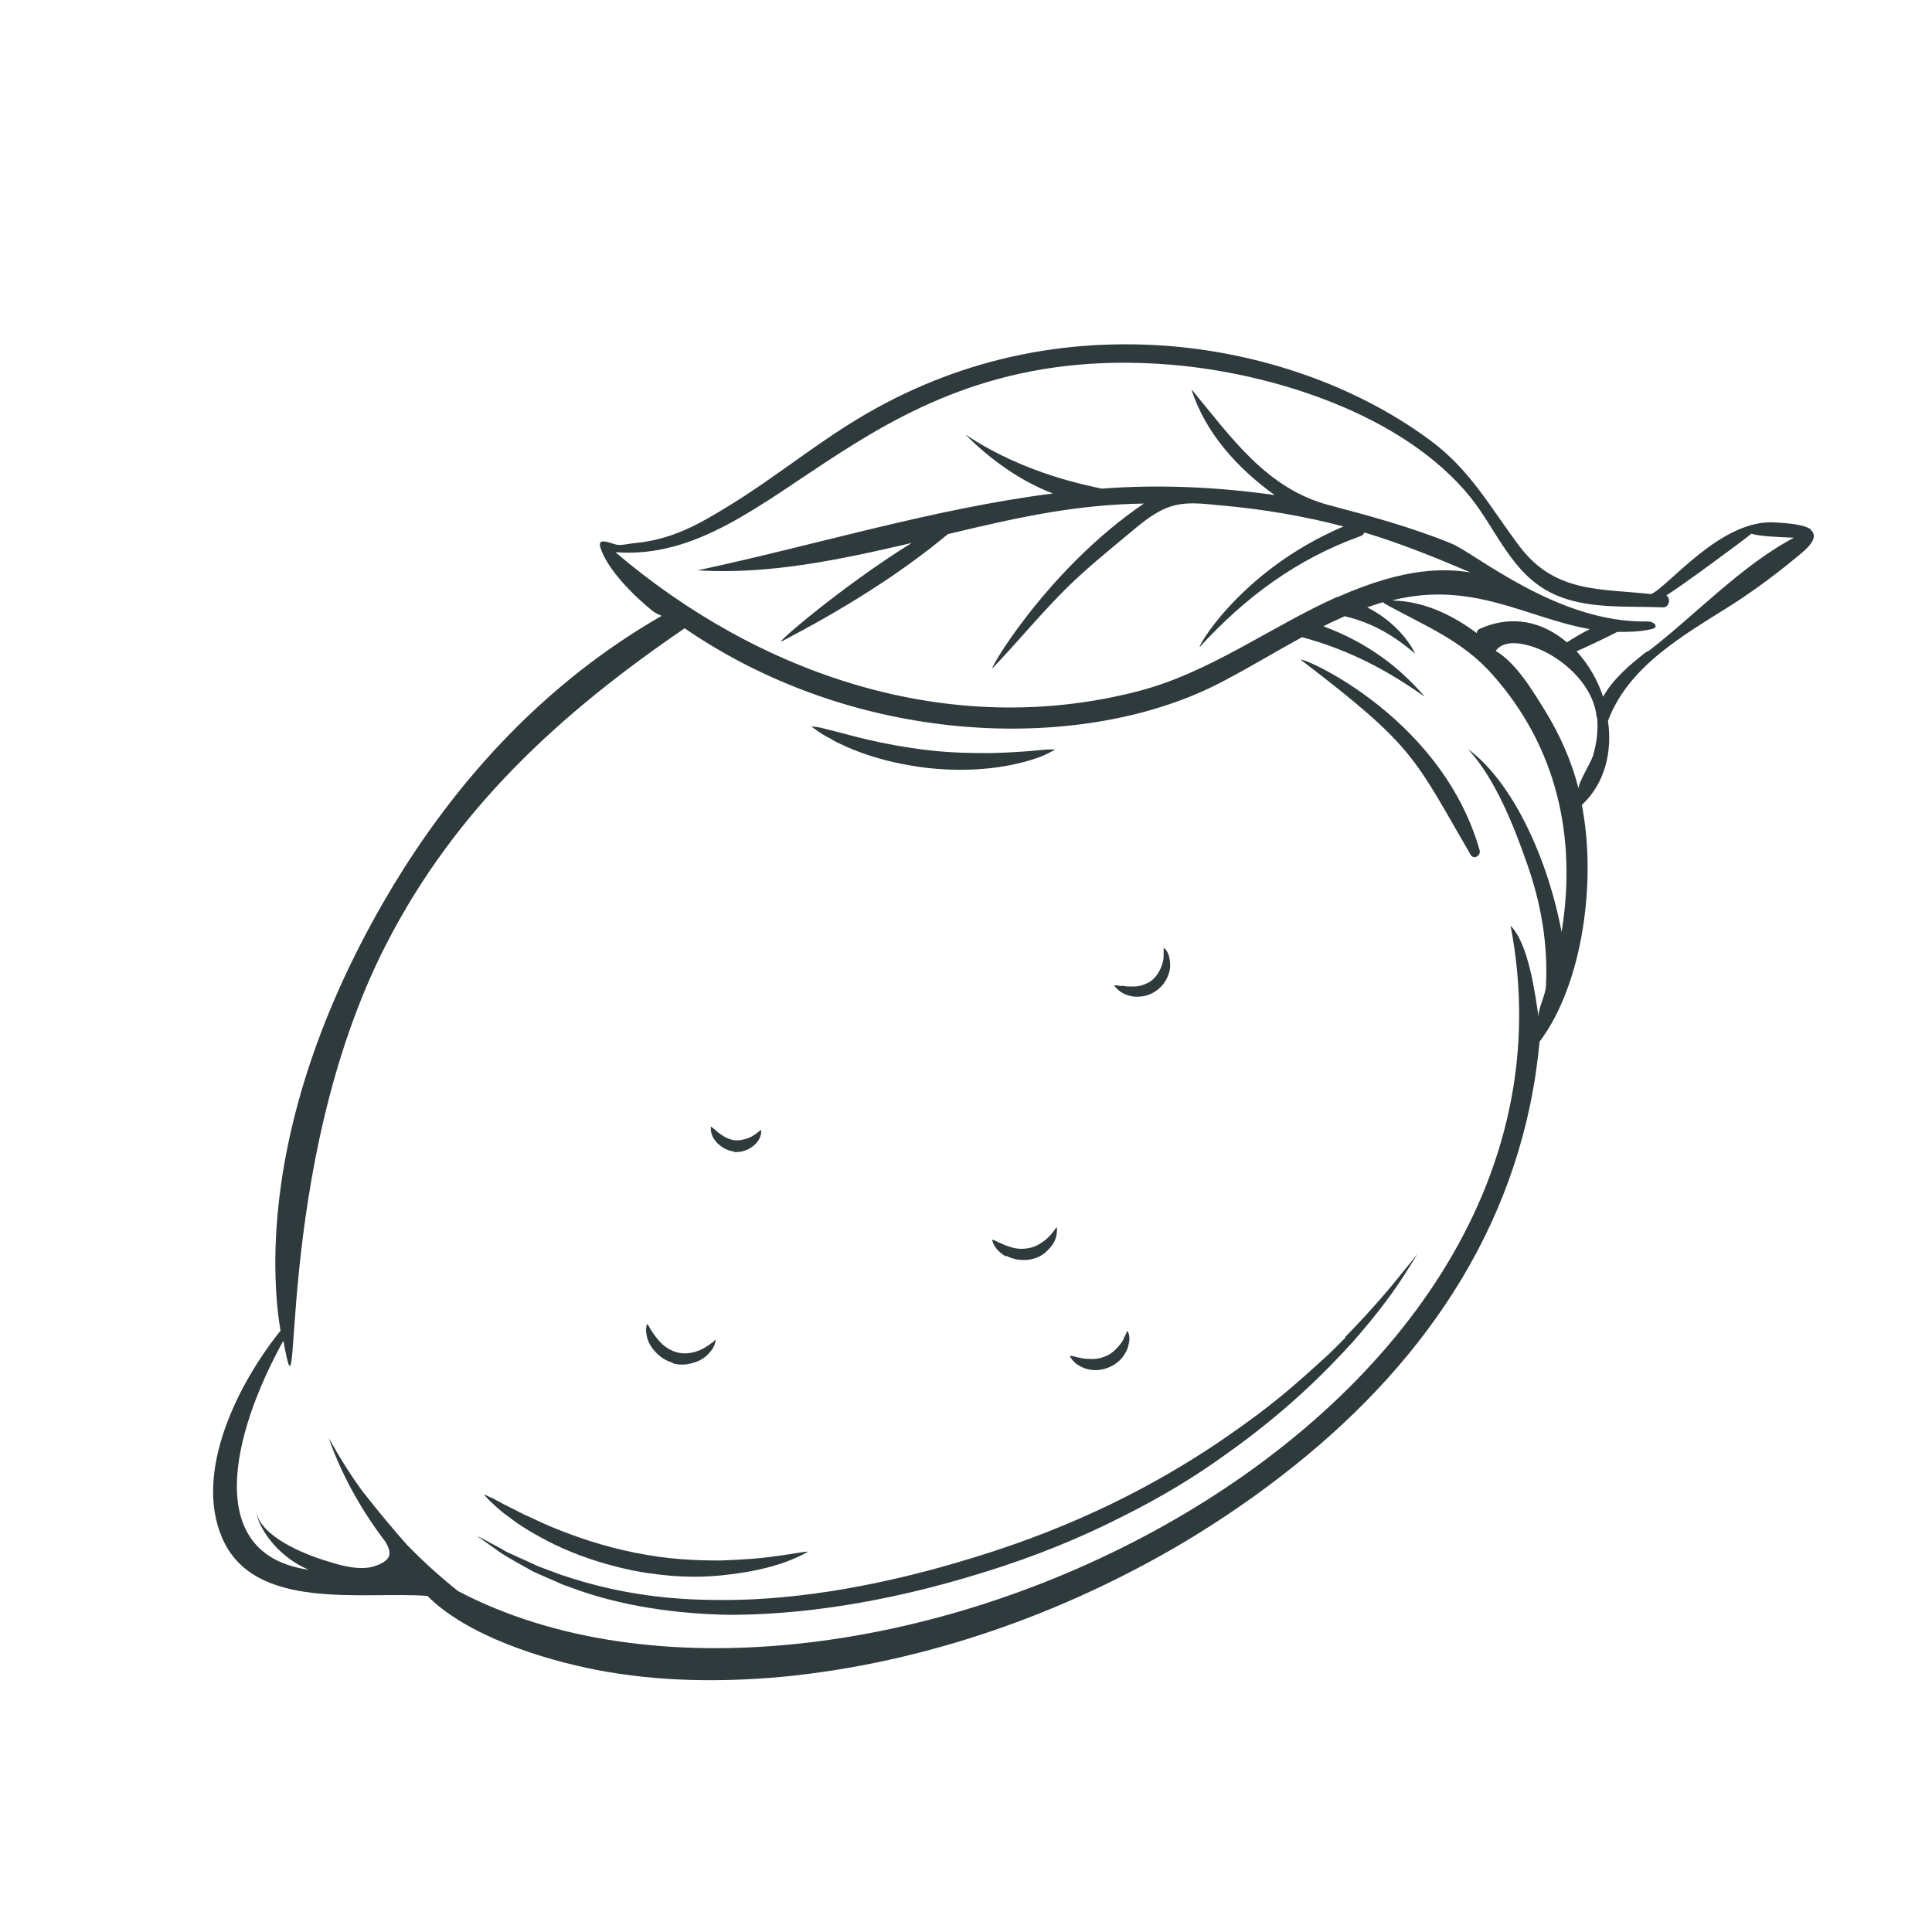 <svg viewBox="0 0 48 48" xmlns="http://www.w3.org/2000/svg" data-name="—ÎÓÈ_1" id="_ÎÓÈ_1">
  <defs>
    <style>
      .cls-1 {
        fill: #2e3a3c;
      }
    </style>
  </defs>
  <path d="M45,13.16c-.17-.13-.56-.16-.89-.18-1.35-.1-2.67,1.61-3.09,1.78-1.26-.14-2.39-.02-3.27-1.19-.74-.98-1.21-1.89-2.23-2.64-1.87-1.38-4.25-2.17-6.56-2.34-2.81-.2-5.46.44-7.85,1.94-1.02.64-1.96,1.4-2.99,2.03-.76.47-1.42.84-2.32.93-.13.01-.29.05-.42.05-.12,0-.32-.12-.44-.08-.04.02-.04.08-.03.12.16.56.85,1.23,1.28,1.58.07.06.17.11.25.14-2.84,1.63-5.07,4.02-6.74,6.82-1.64,2.75-2.83,5.95-2.86,9.18,0,.59.03,1.18.13,1.76-1.06,1.32-2.16,3.51-1.45,5.15.79,1.84,3.5,1.32,5.1,1.44.98.99,2.87,1.58,4.21,1.84,1.51.29,3.07.31,4.6.17,3.53-.34,6.99-1.56,10.03-3.37.93-.56,1.83-1.18,2.68-1.86,3.41-2.72,5.71-6.22,6.11-10.55,1.08-1.43,1.42-4.02,1.05-5.88.58-.54.76-1.33.65-2.09.51-1.37,1.9-2.14,3.07-2.88.61-.39,1.18-.82,1.74-1.29.35-.29.36-.47.22-.58ZM38.8,23.17c-.34-1.83-1.22-3.75-2.33-4.56.68.73,1.16,1.95,1.48,2.88.34.97.51,1.97.46,3-.01.25-.22.59-.18.81-.09-.61-.25-1.85-.7-2.3,2.44,12.67-16.63,21.53-26.15,16.53-.49-.39-.91-.78-1.27-1.15-.29-.33-.66-.76-1.12-1.35-.29-.4-.49-.73-.62-.95-.13-.23-.2-.35-.2-.35,0,0,.04.13.14.38.1.24.26.61.51,1.05.19.34.44.73.76,1.15.15.27.17.45-.27.6-.35.12-.83-.01-1.17-.12-.54-.16-1.77-.63-1.79-1.34.01.44.51,1.21,1.32,1.55-2.62-.37-1.93-3.34-.63-5.69.51,2.78-.31-4.25,2.55-9.84,1.73-3.38,4.33-5.75,7.42-7.86,4.37,3,10.01,3.1,13.37,1.32.67-.35,1.31-.74,1.97-1.1,1.24.34,2.13.84,3.05,1.48-.64-.74-1.42-1.34-2.52-1.75.17-.09.35-.17.53-.25.71.17,1.23.49,1.75.93-.2-.41-.62-.86-1.19-1.15.15-.05.25-.09.4-.13,0,.01.01.03.02.03.98.55,1.92.9,2.69,1.77,1.59,1.79,2.1,4.02,1.72,6.38ZM34.61,14.91c1.99-.49,3.33.45,4.89.72-.2.1-.39.21-.57.33-.58-.5-1.35-.71-2.18-.33-.04.02-.06.06-.06.1-.63-.47-1.33-.79-2.08-.81ZM39.68,17.82c.03.32-.01.64-.1.95-.05.17-.39.71-.36.83-.17-.68-.46-1.33-.82-1.92-.31-.5-.72-1.2-1.24-1.51.29-.39,1.04-.09,1.35.09.57.33,1.1.9,1.16,1.57ZM40.91,16.19c-.4.31-.84.68-1.08,1.12-.14-.42-.37-.81-.66-1.13.24-.1.88-.41,1.01-.48.28,0,.56,0,.85-.07.2-.04.08-.2-.12-.19-2.22.04-4.26-1.7-4.86-1.94-.98-.4-2.01-.68-3.03-.95-1.56-.41-2.44-1.7-3.42-2.88,0,0,0,0,0,0,.34,1.08,1.15,1.97,2.07,2.63-1.4-.2-2.86-.27-4.3-.16-.25-.06-1.9-.35-3.36-1.33,0,0-.02,0,0,.01.58.58,1.33,1.13,2.15,1.44-2.98.38-5.92,1.29-8.83,1.91,0,0,0,0,0,0,1.79.11,3.56-.27,5.32-.68-1.7,1.05-3.47,2.57-3.22,2.44,1.42-.74,2.87-1.62,4.12-2.66,1.87-.45,3.21-.73,4.87-.76-2.43,1.65-3.92,4.25-3.75,4.08.63-.66,1.21-1.37,1.86-2.01.45-.44.94-.84,1.42-1.24.33-.27.65-.57,1.06-.73.44-.17.9-.09,1.36-.05,1.01.09,2.02.26,3.01.52-2.64,1.12-3.72,3.16-3.56,2.98,1.14-1.24,2.4-2.17,3.98-2.74.05-.02.08-.05.1-.09.9.27,1.76.62,2.63.99-.61-.09-1.57-.15-3.29.61,0,0-.01,0-.02,0h0c-1.67.75-3.17,1.89-4.97,2.35-4.68,1.2-9.39-.42-12.96-3.46,4.03.3,6.18-5.28,13.79-4.66,2.54.21,5.78,1.23,7.45,3.29.65.81,1.02,1.89,2.01,2.38.84.42,1.87.32,2.78.36.16,0,.19-.23.08-.3.24-.13,2.05-1.46,2.11-1.53.25.07.64.08,1.06.1-1.31.69-2.47,1.94-3.62,2.82Z" class="cls-1"></path>
  <path d="M32.34,16.41c2.83,2.16,2.79,2.41,4.2,4.83.08.13.26.01.22-.12-.99-3.46-4.7-4.92-4.42-4.71Z" class="cls-1"></path>
  <path d="M16.71,33.87c.28.08.51,0,.67-.07.16-.08.25-.19.31-.27.11-.17.08-.25.09-.25,0,0-.01,0-.04.04-.03.03-.08.06-.15.11-.07.05-.17.11-.3.15-.13.04-.31.07-.5.01-.19-.06-.32-.17-.41-.27-.09-.1-.14-.18-.19-.25-.04-.06-.06-.11-.08-.14-.02-.03-.03-.04-.03-.04,0,0,0,.02-.02.05,0,.04-.02.1,0,.2.01.09.05.22.15.36.1.13.26.29.51.36Z" class="cls-1"></path>
  <path d="M18.21,28.62c.21.02.37-.05.48-.13.11-.08.16-.16.19-.23.03-.07.03-.12.03-.15,0-.03,0-.04,0-.04,0,0-.01,0-.03.02-.02.02-.06.05-.1.08-.05.03-.11.08-.2.11-.09.03-.2.06-.33.05-.13-.02-.23-.07-.3-.12-.08-.05-.13-.09-.17-.13-.04-.03-.07-.06-.09-.07-.02-.02-.03-.02-.03-.02,0,0,0,.01,0,.04,0,.03,0,.08.02.14.02.07.06.15.15.24.09.08.22.18.42.2Z" class="cls-1"></path>
  <path d="M25,31.2c.13.07.31.12.54.1.25-.03.42-.15.52-.27.11-.11.16-.22.18-.31.02-.08.02-.14.02-.18,0-.04-.01-.05-.01-.05,0,0-.01.01-.03.04-.02.03-.05.07-.1.13-.05.06-.12.13-.22.2-.1.07-.23.14-.41.16-.17.02-.32-.01-.42-.05-.11-.03-.19-.08-.25-.1-.06-.03-.1-.05-.13-.06-.03-.01-.04-.01-.04-.01,0,0,0,.01.01.05.01.03.03.08.08.15.05.07.13.15.26.22Z" class="cls-1"></path>
  <path d="M27.86,24.5c-.06-.01-.11-.02-.14-.02-.03,0-.04,0-.04,0,0,0,0,.01.03.04.02.03.06.07.13.12.07.05.18.1.33.12.15.01.35,0,.55-.14.22-.15.3-.35.34-.51.03-.16,0-.28-.02-.37-.06-.17-.14-.19-.13-.2,0,0,0,.02,0,.05,0,.03,0,.09,0,.17,0,.08-.02.17-.07.29-.05.11-.13.25-.27.34-.15.09-.29.12-.41.12-.12,0-.2,0-.27-.02Z" class="cls-1"></path>
  <path d="M27.93,33.24c-.03.06-.08.15-.16.23-.08.09-.19.19-.34.24-.16.06-.3.06-.41.05-.11,0-.19-.03-.26-.04-.06-.02-.11-.03-.14-.03-.03,0-.04,0-.04,0,0,0,0,.01.02.04.02.03.05.07.11.13.06.05.15.11.29.15.14.04.32.05.53-.03.23-.09.36-.24.43-.37.08-.13.09-.25.1-.33,0-.09-.01-.14-.03-.17-.01-.03-.02-.05-.02-.05,0,0,0,.01-.02.04-.01.03-.03.08-.07.14Z" class="cls-1"></path>
  <path d="M33.43,33.23c-.18.18-.37.38-.6.58-.22.2-.46.42-.72.64-.52.45-1.15.92-1.89,1.42-1.48.99-3.44,2.04-6.04,2.83-2.59.8-4.75,1.08-6.44,1.05-1.7-.01-2.92-.33-3.79-.62-.21-.08-.41-.15-.59-.22-.17-.08-.32-.15-.46-.21-.14-.07-.26-.11-.36-.17-.1-.06-.19-.11-.27-.15-.31-.17-.42-.22-.42-.22,0,0,.14.1.48.34.17.13.41.26.71.43.08.04.15.09.24.13.09.04.18.08.27.12.1.04.2.09.3.13.1.05.21.09.33.13.93.35,2.23.65,3.94.68,1.71,0,3.82-.28,6.27-1.04,1.31-.4,2.47-.88,3.47-1.39,1.01-.5,1.87-1.03,2.6-1.56,1.47-1.04,2.45-2.02,3.14-2.78.68-.77,1.07-1.33,1.3-1.69.23-.36.32-.51.32-.51,0,0-.11.14-.38.47-.27.34-.71.87-1.42,1.6Z" class="cls-1"></path>
  <path d="M12.66,37.7c.25.2.61.42,1.11.67.5.24,1.14.48,1.96.65.88.17,1.61.18,2.19.12.58-.06,1.02-.15,1.34-.25.32-.09.52-.19.65-.25.12-.06.17-.09.17-.09,0,0-.06,0-.19.02-.14.02-.35.06-.68.1-.32.05-.76.08-1.32.1-.56,0-1.26-.02-2.1-.19-.84-.17-1.48-.4-1.98-.6-.12-.05-.24-.1-.35-.15-.11-.05-.21-.1-.3-.14-.19-.08-.34-.17-.47-.23-.27-.13-.42-.23-.53-.27-.1-.05-.14-.06-.14-.06,0,0,.04.04.13.14.1.09.25.25.51.43Z" class="cls-1"></path>
  <path d="M20.69,18.39c.41.21,1.13.54,2.35.69.65.07,1.18.05,1.61,0,.42-.05.74-.13.97-.2.23-.07.38-.14.47-.19.09-.05.13-.07.13-.07,0,0-.04,0-.14,0-.1,0-.26.02-.5.04-.24.02-.56.04-.97.05-.41,0-.92,0-1.54-.07-1.24-.15-1.95-.38-2.36-.48-.21-.05-.34-.09-.43-.1-.08-.01-.12-.01-.12-.01,0,0,.03.03.11.08.08.06.21.15.42.25Z" class="cls-1"></path>
</svg>